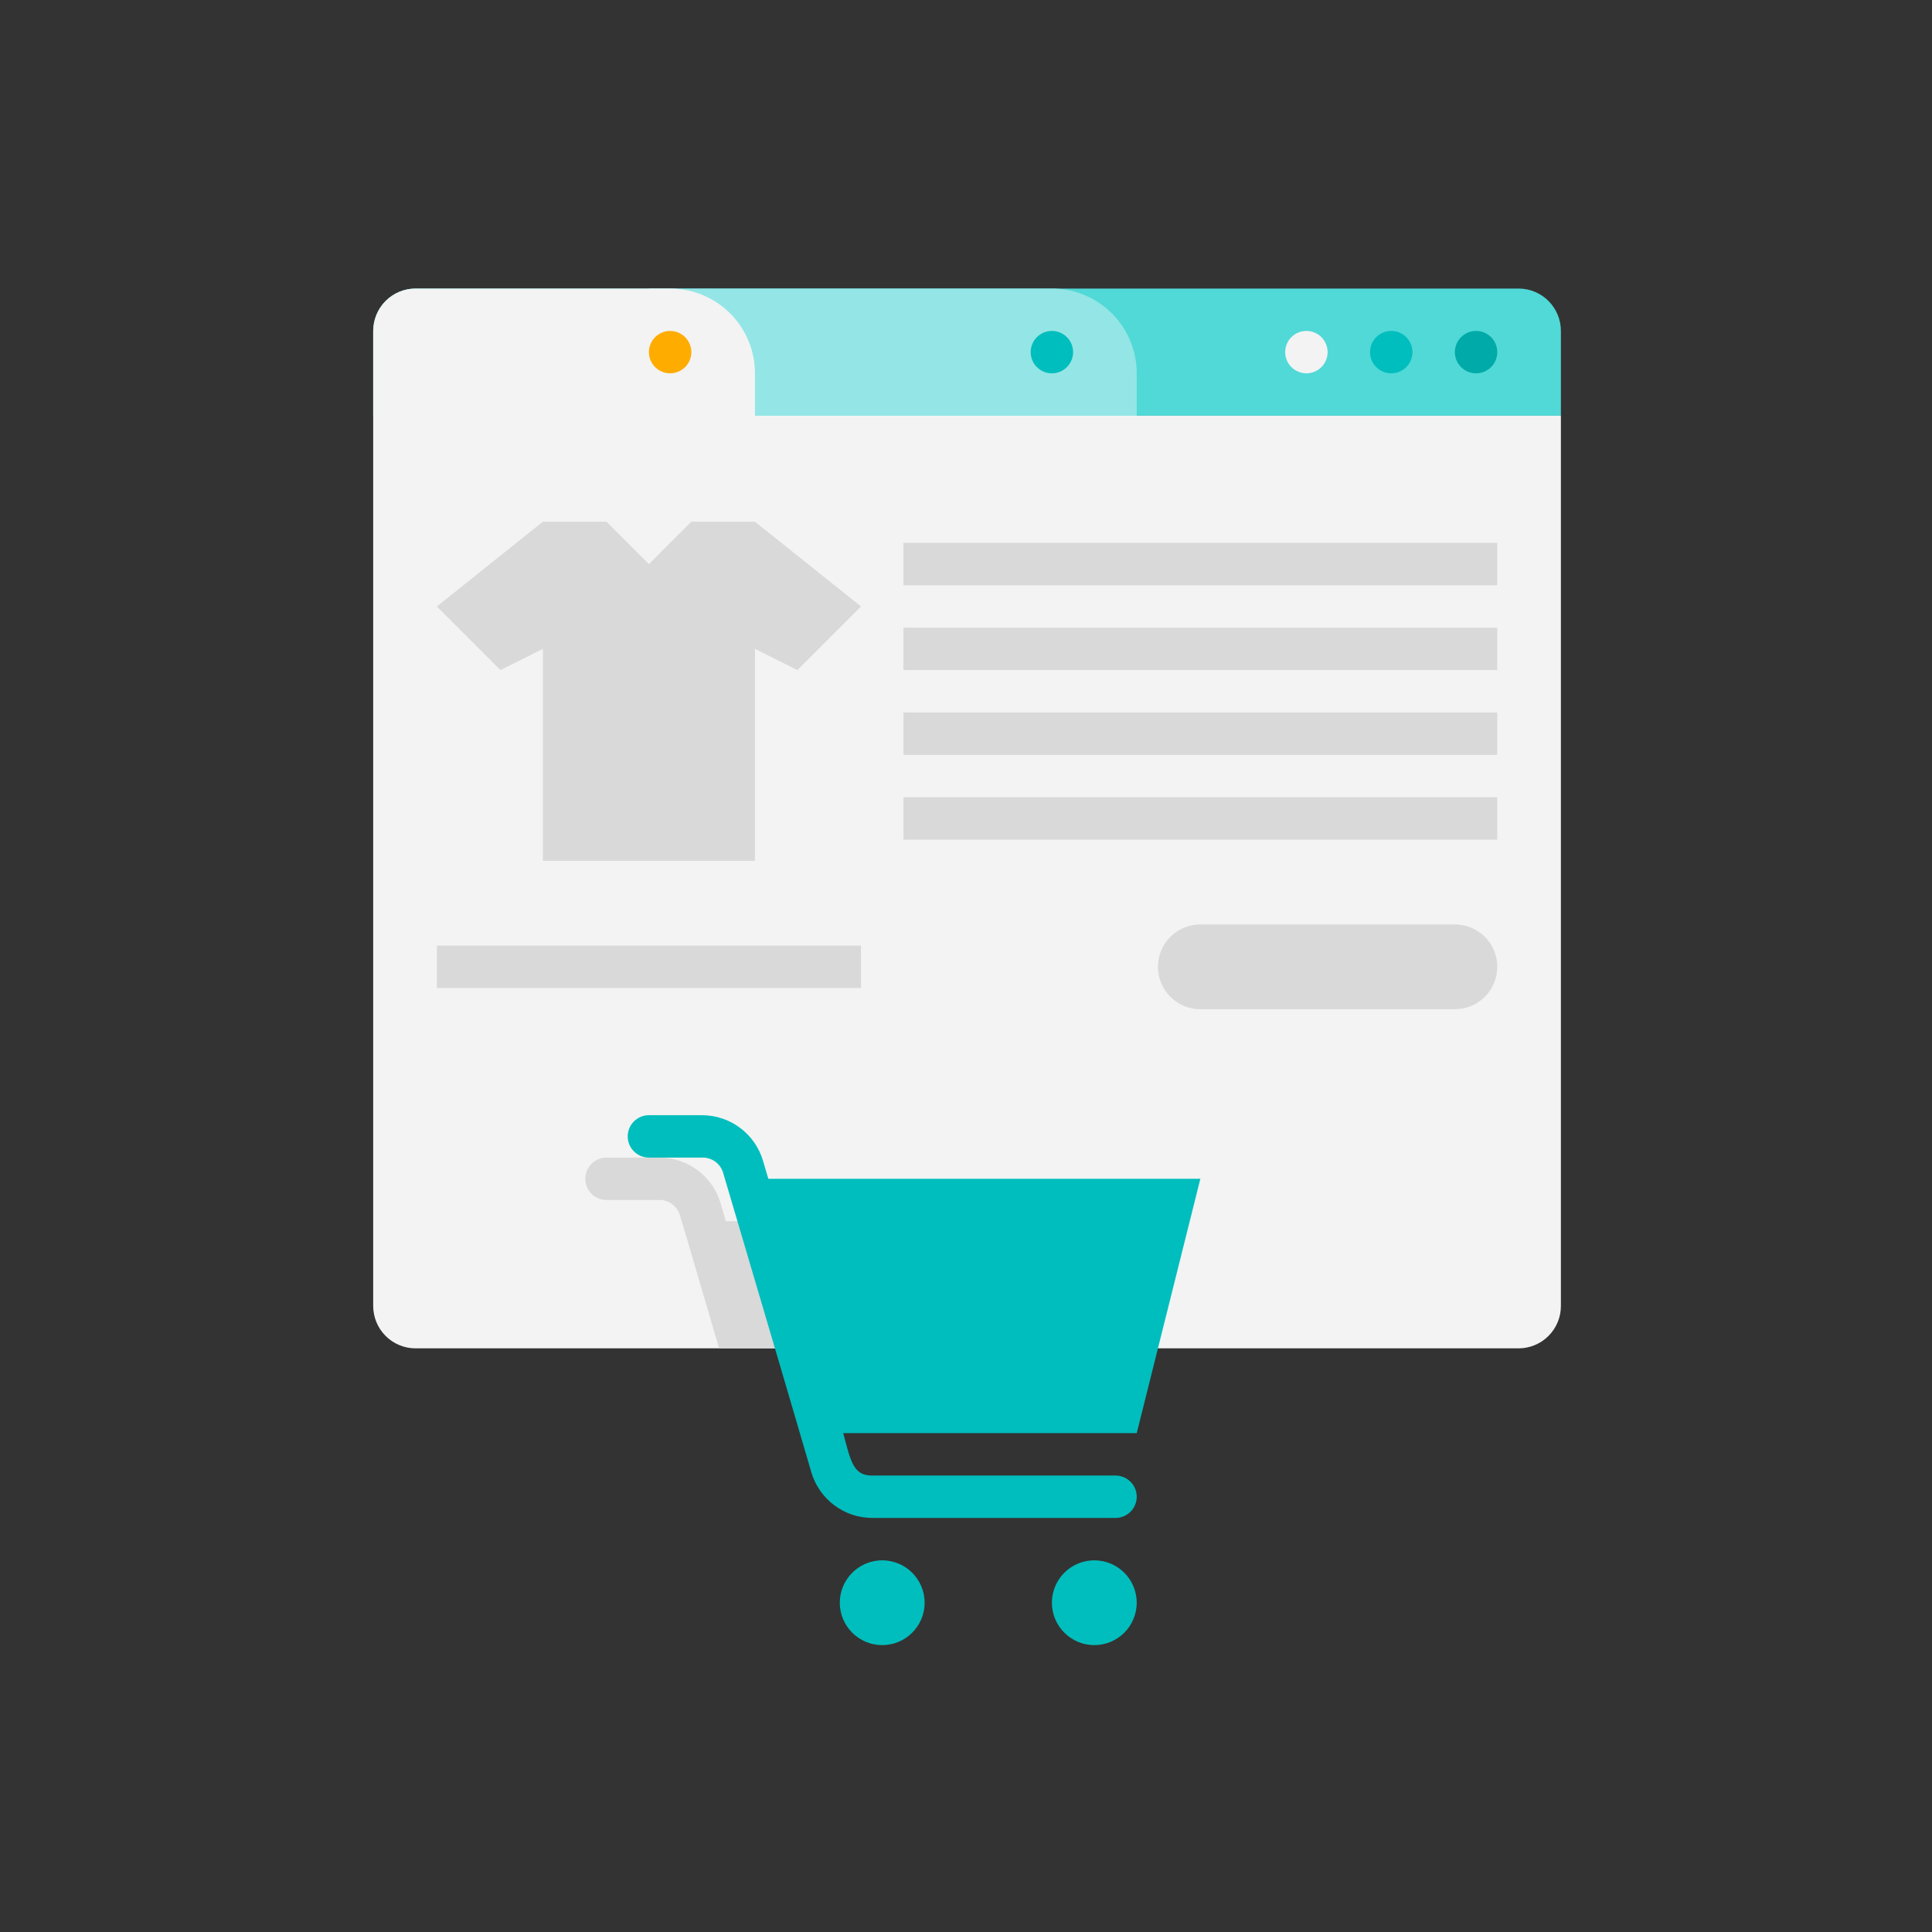 <svg xmlns="http://www.w3.org/2000/svg" xmlns:xlink="http://www.w3.org/1999/xlink" width="366" zoomAndPan="magnify" viewBox="0 0 274.5 274.5" height="366" preserveAspectRatio="xMidYMid meet" version="1.0"><rect x="0" y="0" width="274.5" height="274.5" fill="#333333" stroke="none"/><defs><clipPath id="e89466b069"><path d="M 53.023 40.992 L 221.773 40.992 L 221.773 60 L 53.023 60 Z M 53.023 40.992 " clip-rule="nonzero"/></clipPath><clipPath id="00cb3de91c"><path d="M 92 40.992 L 162 40.992 L 162 60 L 92 60 Z M 92 40.992 " clip-rule="nonzero"/></clipPath><clipPath id="561cf237f3"><path d="M 53.023 40.992 L 221.773 40.992 L 221.773 192 L 53.023 192 Z M 53.023 40.992 " clip-rule="nonzero"/></clipPath><clipPath id="c001eee2b4"><path d="M 119 221 L 132 221 L 132 233.742 L 119 233.742 Z M 119 221 " clip-rule="nonzero"/></clipPath><clipPath id="6b538e4d73"><path d="M 149 221 L 162 221 L 162 233.742 L 149 233.742 Z M 149 221 " clip-rule="nonzero"/></clipPath></defs><g clip-path="url(#e89466b069)"><path fill="#50d9d7" d="M 59.051 40.996 L 215.746 40.996 C 216.145 40.996 216.535 41.035 216.922 41.109 C 217.312 41.188 217.688 41.301 218.055 41.453 C 218.418 41.605 218.766 41.789 219.098 42.012 C 219.426 42.23 219.73 42.48 220.008 42.758 C 220.289 43.039 220.539 43.344 220.758 43.672 C 220.977 44 221.164 44.348 221.316 44.715 C 221.469 45.078 221.582 45.457 221.66 45.844 C 221.734 46.23 221.773 46.625 221.773 47.02 L 221.773 59.066 L 53.023 59.066 L 53.023 47.02 C 53.023 46.625 53.062 46.23 53.141 45.844 C 53.219 45.457 53.332 45.078 53.484 44.715 C 53.633 44.348 53.82 44 54.039 43.672 C 54.262 43.344 54.508 43.039 54.789 42.758 C 55.07 42.48 55.375 42.23 55.703 42.012 C 56.031 41.789 56.379 41.605 56.746 41.453 C 57.109 41.301 57.488 41.188 57.875 41.109 C 58.262 41.035 58.656 40.996 59.051 40.996 Z M 59.051 40.996 " fill-opacity="1" fill-rule="nonzero"/></g><g clip-path="url(#00cb3de91c)"><path fill="#93e6e5" d="M 92.199 40.996 L 149.453 40.996 C 150.246 40.996 151.027 41.074 151.805 41.227 C 152.582 41.383 153.336 41.609 154.066 41.914 C 154.797 42.215 155.492 42.586 156.148 43.027 C 156.809 43.465 157.418 43.965 157.977 44.523 C 158.535 45.082 159.035 45.691 159.477 46.348 C 159.914 47.008 160.285 47.699 160.59 48.434 C 160.891 49.164 161.121 49.914 161.273 50.691 C 161.43 51.469 161.508 52.25 161.508 53.043 L 161.508 59.066 L 92.199 59.066 Z M 92.199 40.996 " fill-opacity="1" fill-rule="nonzero"/></g><g clip-path="url(#561cf237f3)"><path fill="#f3f3f3" d="M 221.773 59.066 L 221.773 185.555 C 221.773 185.949 221.734 186.34 221.66 186.727 C 221.582 187.117 221.469 187.492 221.316 187.859 C 221.164 188.223 220.977 188.57 220.758 188.898 C 220.539 189.227 220.289 189.531 220.008 189.812 C 219.73 190.09 219.426 190.34 219.098 190.562 C 218.766 190.781 218.418 190.965 218.055 191.117 C 217.688 191.27 217.312 191.383 216.922 191.461 C 216.535 191.539 216.145 191.574 215.746 191.574 L 59.051 191.574 C 58.656 191.574 58.262 191.539 57.875 191.461 C 57.488 191.383 57.109 191.27 56.746 191.117 C 56.379 190.965 56.031 190.781 55.703 190.562 C 55.375 190.34 55.07 190.09 54.789 189.812 C 54.508 189.531 54.262 189.227 54.039 188.898 C 53.82 188.57 53.633 188.223 53.484 187.859 C 53.332 187.492 53.219 187.117 53.141 186.727 C 53.062 186.34 53.023 185.949 53.023 185.555 L 53.023 47.02 C 53.023 46.625 53.062 46.23 53.141 45.844 C 53.219 45.457 53.332 45.078 53.484 44.715 C 53.633 44.348 53.82 44 54.039 43.672 C 54.262 43.344 54.508 43.039 54.789 42.758 C 55.07 42.48 55.375 42.23 55.703 42.012 C 56.031 41.789 56.379 41.605 56.746 41.453 C 57.109 41.301 57.488 41.188 57.875 41.109 C 58.262 41.035 58.656 40.996 59.051 40.996 L 95.211 40.996 C 96.004 40.996 96.785 41.074 97.562 41.227 C 98.34 41.383 99.094 41.609 99.824 41.914 C 100.555 42.215 101.25 42.586 101.91 43.027 C 102.566 43.465 103.176 43.965 103.734 44.523 C 104.293 45.082 104.793 45.691 105.234 46.348 C 105.672 47.008 106.047 47.699 106.348 48.434 C 106.652 49.164 106.879 49.914 107.035 50.691 C 107.188 51.469 107.266 52.25 107.266 53.043 L 107.266 59.066 Z M 221.773 59.066 " fill-opacity="1" fill-rule="nonzero"/></g><path fill="#00aaa8" d="M 212.734 50.031 C 212.734 49.633 212.656 49.246 212.504 48.879 C 212.352 48.508 212.133 48.184 211.852 47.902 C 211.57 47.617 211.242 47.402 210.875 47.246 C 210.504 47.094 210.121 47.02 209.723 47.02 C 209.32 47.02 208.938 47.094 208.566 47.246 C 208.199 47.402 207.871 47.617 207.59 47.902 C 207.309 48.184 207.09 48.508 206.938 48.879 C 206.785 49.246 206.707 49.633 206.707 50.031 C 206.707 50.43 206.785 50.812 206.938 51.184 C 207.09 51.551 207.309 51.879 207.59 52.16 C 207.871 52.441 208.199 52.66 208.566 52.812 C 208.938 52.965 209.32 53.043 209.723 53.043 C 210.121 53.043 210.504 52.965 210.875 52.812 C 211.242 52.66 211.57 52.441 211.852 52.16 C 212.133 51.879 212.352 51.551 212.504 51.184 C 212.656 50.812 212.734 50.43 212.734 50.031 Z M 212.734 50.031 " fill-opacity="1" fill-rule="nonzero"/><path fill="#00bebd" d="M 200.68 50.031 C 200.68 49.633 200.605 49.246 200.449 48.879 C 200.297 48.508 200.082 48.184 199.797 47.902 C 199.516 47.617 199.191 47.402 198.82 47.246 C 198.449 47.094 198.066 47.02 197.668 47.02 C 197.266 47.02 196.883 47.094 196.516 47.246 C 196.145 47.402 195.82 47.617 195.535 47.902 C 195.254 48.184 195.035 48.508 194.883 48.879 C 194.73 49.246 194.652 49.633 194.652 50.031 C 194.652 50.43 194.73 50.812 194.883 51.184 C 195.035 51.551 195.254 51.879 195.535 52.16 C 195.82 52.441 196.145 52.66 196.516 52.812 C 196.883 52.965 197.266 53.043 197.668 53.043 C 198.066 53.043 198.449 52.965 198.82 52.812 C 199.191 52.66 199.516 52.441 199.797 52.16 C 200.082 51.879 200.297 51.551 200.449 51.184 C 200.605 50.812 200.68 50.43 200.68 50.031 Z M 200.68 50.031 " fill-opacity="1" fill-rule="nonzero"/><path fill="#f3f3f3" d="M 188.629 50.031 C 188.629 49.633 188.551 49.246 188.398 48.879 C 188.246 48.508 188.027 48.184 187.746 47.902 C 187.461 47.617 187.137 47.402 186.766 47.246 C 186.398 47.094 186.012 47.02 185.613 47.02 C 185.215 47.02 184.828 47.094 184.461 47.246 C 184.09 47.402 183.766 47.617 183.484 47.902 C 183.199 48.184 182.984 48.508 182.828 48.879 C 182.676 49.246 182.602 49.633 182.602 50.031 C 182.602 50.43 182.676 50.812 182.828 51.184 C 182.984 51.551 183.199 51.879 183.484 52.16 C 183.766 52.441 184.09 52.66 184.461 52.812 C 184.828 52.965 185.215 53.043 185.613 53.043 C 186.012 53.043 186.398 52.965 186.766 52.812 C 187.137 52.66 187.461 52.441 187.746 52.16 C 188.027 51.879 188.246 51.551 188.398 51.184 C 188.551 50.812 188.629 50.43 188.629 50.031 Z M 188.629 50.031 " fill-opacity="1" fill-rule="nonzero"/><path fill="#00bebd" d="M 152.465 50.031 C 152.465 49.633 152.391 49.246 152.238 48.879 C 152.082 48.508 151.867 48.184 151.582 47.902 C 151.301 47.617 150.977 47.402 150.605 47.246 C 150.238 47.094 149.852 47.02 149.453 47.02 C 149.055 47.02 148.668 47.094 148.301 47.246 C 147.93 47.402 147.605 47.617 147.32 47.902 C 147.039 48.184 146.82 48.508 146.668 48.879 C 146.516 49.246 146.441 49.633 146.441 50.031 C 146.441 50.43 146.516 50.812 146.668 51.184 C 146.82 51.551 147.039 51.879 147.32 52.16 C 147.605 52.441 147.93 52.66 148.301 52.812 C 148.668 52.965 149.055 53.043 149.453 53.043 C 149.852 53.043 150.238 52.965 150.605 52.812 C 150.977 52.66 151.301 52.441 151.582 52.16 C 151.867 51.879 152.082 51.551 152.238 51.184 C 152.391 50.812 152.465 50.43 152.465 50.031 Z M 152.465 50.031 " fill-opacity="1" fill-rule="nonzero"/><path fill="#ffac00" d="M 98.227 50.031 C 98.227 49.633 98.148 49.246 97.996 48.879 C 97.844 48.508 97.625 48.184 97.344 47.902 C 97.059 47.617 96.734 47.402 96.363 47.246 C 95.996 47.094 95.613 47.02 95.211 47.02 C 94.812 47.02 94.43 47.094 94.059 47.246 C 93.688 47.402 93.363 47.617 93.082 47.902 C 92.797 48.184 92.582 48.508 92.43 48.879 C 92.273 49.246 92.199 49.633 92.199 50.031 C 92.199 50.43 92.273 50.812 92.43 51.184 C 92.582 51.551 92.797 51.879 93.082 52.16 C 93.363 52.441 93.688 52.66 94.059 52.812 C 94.43 52.965 94.812 53.043 95.211 53.043 C 95.613 53.043 95.996 52.965 96.363 52.812 C 96.734 52.66 97.059 52.441 97.344 52.16 C 97.625 51.879 97.844 51.551 97.996 51.184 C 98.148 50.812 98.227 50.43 98.227 50.031 Z M 98.227 50.031 " fill-opacity="1" fill-rule="nonzero"/><path fill="#d9d9d9" d="M 164.52 173.508 L 160 191.574 L 102.172 191.574 C 97.441 175.523 98.676 179.531 96.598 172.664 C 96.504 172.34 96.359 172.043 96.164 171.766 C 95.973 171.492 95.738 171.258 95.465 171.059 C 95.191 170.863 94.895 170.719 94.57 170.621 C 94.25 170.523 93.922 170.48 93.586 170.496 L 86.172 170.496 C 85.773 170.496 85.387 170.418 85.02 170.266 C 84.648 170.113 84.324 169.895 84.039 169.613 C 83.758 169.332 83.539 169.004 83.387 168.637 C 83.234 168.266 83.16 167.883 83.16 167.484 C 83.16 167.082 83.234 166.699 83.387 166.332 C 83.539 165.961 83.758 165.637 84.039 165.355 C 84.324 165.07 84.648 164.855 85.02 164.699 C 85.387 164.547 85.773 164.473 86.172 164.473 L 93.707 164.473 C 94.68 164.469 95.633 164.625 96.559 164.93 C 97.484 165.238 98.34 165.684 99.121 166.266 C 99.902 166.852 100.574 167.543 101.133 168.344 C 101.691 169.145 102.105 170.012 102.383 170.945 L 103.137 173.508 Z M 164.52 173.508 " fill-opacity="1" fill-rule="nonzero"/><path fill="#00bebd" d="M 170.547 167.484 L 109.164 167.484 L 108.41 164.922 C 108.133 163.988 107.715 163.121 107.16 162.32 C 106.602 161.52 105.93 160.828 105.148 160.242 C 104.367 159.66 103.512 159.215 102.586 158.906 C 101.66 158.602 100.707 158.449 99.73 158.449 L 92.199 158.449 C 91.797 158.449 91.414 158.523 91.047 158.676 C 90.676 158.832 90.352 159.047 90.066 159.332 C 89.785 159.613 89.566 159.938 89.414 160.309 C 89.262 160.676 89.184 161.062 89.184 161.461 C 89.184 161.859 89.262 162.242 89.414 162.613 C 89.566 162.98 89.785 163.309 90.066 163.59 C 90.352 163.871 90.676 164.09 91.047 164.242 C 91.414 164.395 91.797 164.473 92.199 164.473 L 99.73 164.473 C 100.066 164.457 100.398 164.5 100.719 164.598 C 101.043 164.695 101.34 164.84 101.613 165.035 C 101.887 165.234 102.117 165.469 102.312 165.742 C 102.508 166.02 102.652 166.316 102.746 166.641 C 104.102 171.219 112.719 200.398 115.281 209.195 C 115.555 210.121 115.965 210.98 116.516 211.773 C 117.066 212.566 117.723 213.254 118.496 213.84 C 119.266 214.422 120.105 214.867 121.02 215.184 C 121.934 215.496 122.875 215.656 123.84 215.668 L 158.492 215.668 C 158.895 215.668 159.277 215.594 159.645 215.441 C 160.016 215.285 160.34 215.07 160.625 214.785 C 160.906 214.504 161.125 214.18 161.277 213.809 C 161.43 213.441 161.508 213.059 161.508 212.656 C 161.508 212.258 161.43 211.875 161.277 211.504 C 161.125 211.137 160.906 210.809 160.625 210.527 C 160.34 210.246 160.016 210.027 159.645 209.875 C 159.277 209.723 158.895 209.645 158.492 209.645 L 123.84 209.645 C 121.129 209.645 120.824 207.328 119.801 203.621 L 161.508 203.621 Z M 170.547 167.484 " fill-opacity="1" fill-rule="nonzero"/><g clip-path="url(#c001eee2b4)"><path fill="#00bebd" d="M 131.371 227.715 C 131.371 228.109 131.332 228.504 131.258 228.891 C 131.18 229.277 131.066 229.656 130.914 230.02 C 130.762 230.387 130.578 230.734 130.355 231.062 C 130.137 231.391 129.887 231.695 129.605 231.973 C 129.328 232.254 129.023 232.504 128.695 232.723 C 128.363 232.941 128.02 233.129 127.652 233.281 C 127.285 233.43 126.91 233.547 126.52 233.621 C 126.133 233.699 125.742 233.738 125.348 233.738 C 124.949 233.738 124.559 233.699 124.172 233.621 C 123.781 233.547 123.406 233.43 123.039 233.281 C 122.672 233.129 122.328 232.941 121.996 232.723 C 121.668 232.504 121.363 232.254 121.086 231.973 C 120.805 231.695 120.555 231.391 120.336 231.062 C 120.113 230.734 119.93 230.387 119.777 230.02 C 119.625 229.656 119.512 229.277 119.434 228.891 C 119.359 228.504 119.32 228.109 119.32 227.715 C 119.32 227.32 119.359 226.93 119.434 226.539 C 119.512 226.152 119.625 225.777 119.777 225.41 C 119.93 225.047 120.113 224.699 120.336 224.367 C 120.555 224.039 120.805 223.734 121.086 223.457 C 121.363 223.176 121.668 222.926 121.996 222.707 C 122.328 222.488 122.672 222.301 123.039 222.152 C 123.406 222 123.781 221.887 124.172 221.809 C 124.559 221.73 124.949 221.691 125.348 221.691 C 125.742 221.691 126.133 221.73 126.52 221.809 C 126.91 221.887 127.285 222 127.652 222.152 C 128.02 222.301 128.363 222.488 128.695 222.707 C 129.023 222.926 129.328 223.176 129.605 223.457 C 129.887 223.734 130.137 224.039 130.355 224.367 C 130.578 224.699 130.762 225.047 130.914 225.41 C 131.066 225.777 131.18 226.152 131.258 226.539 C 131.332 226.93 131.371 227.32 131.371 227.715 Z M 131.371 227.715 " fill-opacity="1" fill-rule="nonzero"/></g><g clip-path="url(#6b538e4d73)"><path fill="#00bebd" d="M 161.508 227.715 C 161.508 228.109 161.469 228.504 161.391 228.891 C 161.312 229.277 161.199 229.656 161.047 230.02 C 160.895 230.387 160.711 230.734 160.492 231.062 C 160.27 231.391 160.02 231.695 159.742 231.973 C 159.461 232.254 159.156 232.504 158.828 232.723 C 158.5 232.941 158.152 233.129 157.785 233.281 C 157.422 233.43 157.043 233.547 156.656 233.621 C 156.266 233.699 155.875 233.738 155.48 233.738 C 155.082 233.738 154.691 233.699 154.305 233.621 C 153.914 233.547 153.539 233.43 153.172 233.281 C 152.809 233.129 152.461 232.941 152.133 232.723 C 151.801 232.504 151.496 232.254 151.219 231.973 C 150.938 231.695 150.688 231.391 150.469 231.062 C 150.25 230.734 150.062 230.387 149.91 230.02 C 149.762 229.656 149.645 229.277 149.57 228.891 C 149.492 228.504 149.453 228.109 149.453 227.715 C 149.453 227.32 149.492 226.93 149.57 226.539 C 149.645 226.152 149.762 225.777 149.91 225.41 C 150.062 225.047 150.25 224.699 150.469 224.367 C 150.688 224.039 150.938 223.734 151.219 223.457 C 151.496 223.176 151.801 222.926 152.133 222.707 C 152.461 222.488 152.809 222.301 153.172 222.152 C 153.539 222 153.914 221.887 154.305 221.809 C 154.691 221.73 155.082 221.691 155.48 221.691 C 155.875 221.691 156.266 221.73 156.656 221.809 C 157.043 221.887 157.422 222 157.785 222.152 C 158.152 222.301 158.5 222.488 158.828 222.707 C 159.156 222.926 159.461 223.176 159.742 223.457 C 160.02 223.734 160.27 224.039 160.492 224.367 C 160.711 224.699 160.895 225.047 161.047 225.41 C 161.199 225.777 161.312 226.152 161.391 226.539 C 161.469 226.93 161.508 227.32 161.508 227.715 Z M 161.508 227.715 " fill-opacity="1" fill-rule="nonzero"/></g><path fill="#d9d9d9" d="M 122.332 86.168 L 113.293 95.203 L 107.266 92.191 L 107.266 122.309 L 77.133 122.309 L 77.133 92.191 L 71.105 95.203 L 62.066 86.168 L 77.133 74.125 L 86.172 74.125 L 92.199 80.145 L 98.227 74.125 L 107.266 74.125 Z M 122.332 86.168 " fill-opacity="1" fill-rule="nonzero"/><path fill="#d9d9d9" d="M 128.359 77.133 L 212.734 77.133 L 212.734 83.156 L 128.359 83.156 Z M 128.359 77.133 " fill-opacity="1" fill-rule="nonzero"/><path fill="#d9d9d9" d="M 128.359 89.18 L 212.734 89.18 L 212.734 95.203 L 128.359 95.203 Z M 128.359 89.18 " fill-opacity="1" fill-rule="nonzero"/><path fill="#d9d9d9" d="M 128.359 101.227 L 212.734 101.227 L 212.734 107.25 L 128.359 107.25 Z M 128.359 101.227 " fill-opacity="1" fill-rule="nonzero"/><path fill="#d9d9d9" d="M 128.359 113.273 L 212.734 113.273 L 212.734 119.297 L 128.359 119.297 Z M 128.359 113.273 " fill-opacity="1" fill-rule="nonzero"/><path fill="#d9d9d9" d="M 62.066 134.355 L 122.332 134.355 L 122.332 140.379 L 62.066 140.379 Z M 62.066 134.355 " fill-opacity="1" fill-rule="nonzero"/><path fill="#d9d9d9" d="M 206.707 143.391 L 170.547 143.391 C 170.152 143.391 169.758 143.352 169.371 143.273 C 168.984 143.199 168.605 143.082 168.242 142.934 C 167.875 142.781 167.527 142.594 167.199 142.375 C 166.871 142.156 166.566 141.906 166.285 141.625 C 166.004 141.348 165.754 141.043 165.535 140.715 C 165.316 140.383 165.129 140.039 164.98 139.672 C 164.828 139.305 164.711 138.93 164.637 138.543 C 164.559 138.152 164.52 137.762 164.52 137.367 C 164.52 136.973 164.559 136.578 164.637 136.191 C 164.711 135.805 164.828 135.426 164.98 135.062 C 165.129 134.695 165.316 134.348 165.535 134.02 C 165.754 133.691 166.004 133.387 166.285 133.109 C 166.566 132.828 166.871 132.578 167.199 132.359 C 167.527 132.141 167.875 131.953 168.242 131.801 C 168.605 131.652 168.984 131.535 169.371 131.461 C 169.758 131.383 170.152 131.344 170.547 131.344 L 206.707 131.344 C 207.102 131.344 207.496 131.383 207.883 131.461 C 208.27 131.535 208.648 131.652 209.012 131.801 C 209.379 131.953 209.727 132.141 210.055 132.359 C 210.383 132.578 210.688 132.828 210.969 133.109 C 211.25 133.387 211.5 133.691 211.719 134.02 C 211.938 134.348 212.125 134.695 212.273 135.062 C 212.426 135.426 212.543 135.805 212.617 136.191 C 212.695 136.578 212.734 136.973 212.734 137.367 C 212.734 137.762 212.695 138.152 212.617 138.543 C 212.543 138.93 212.426 139.305 212.273 139.672 C 212.125 140.039 211.938 140.383 211.719 140.715 C 211.5 141.043 211.25 141.348 210.969 141.625 C 210.688 141.906 210.383 142.156 210.055 142.375 C 209.727 142.594 209.379 142.781 209.012 142.934 C 208.648 143.082 208.27 143.199 207.883 143.273 C 207.496 143.352 207.102 143.391 206.707 143.391 Z M 206.707 143.391 " fill-opacity="1" fill-rule="nonzero"/></svg>